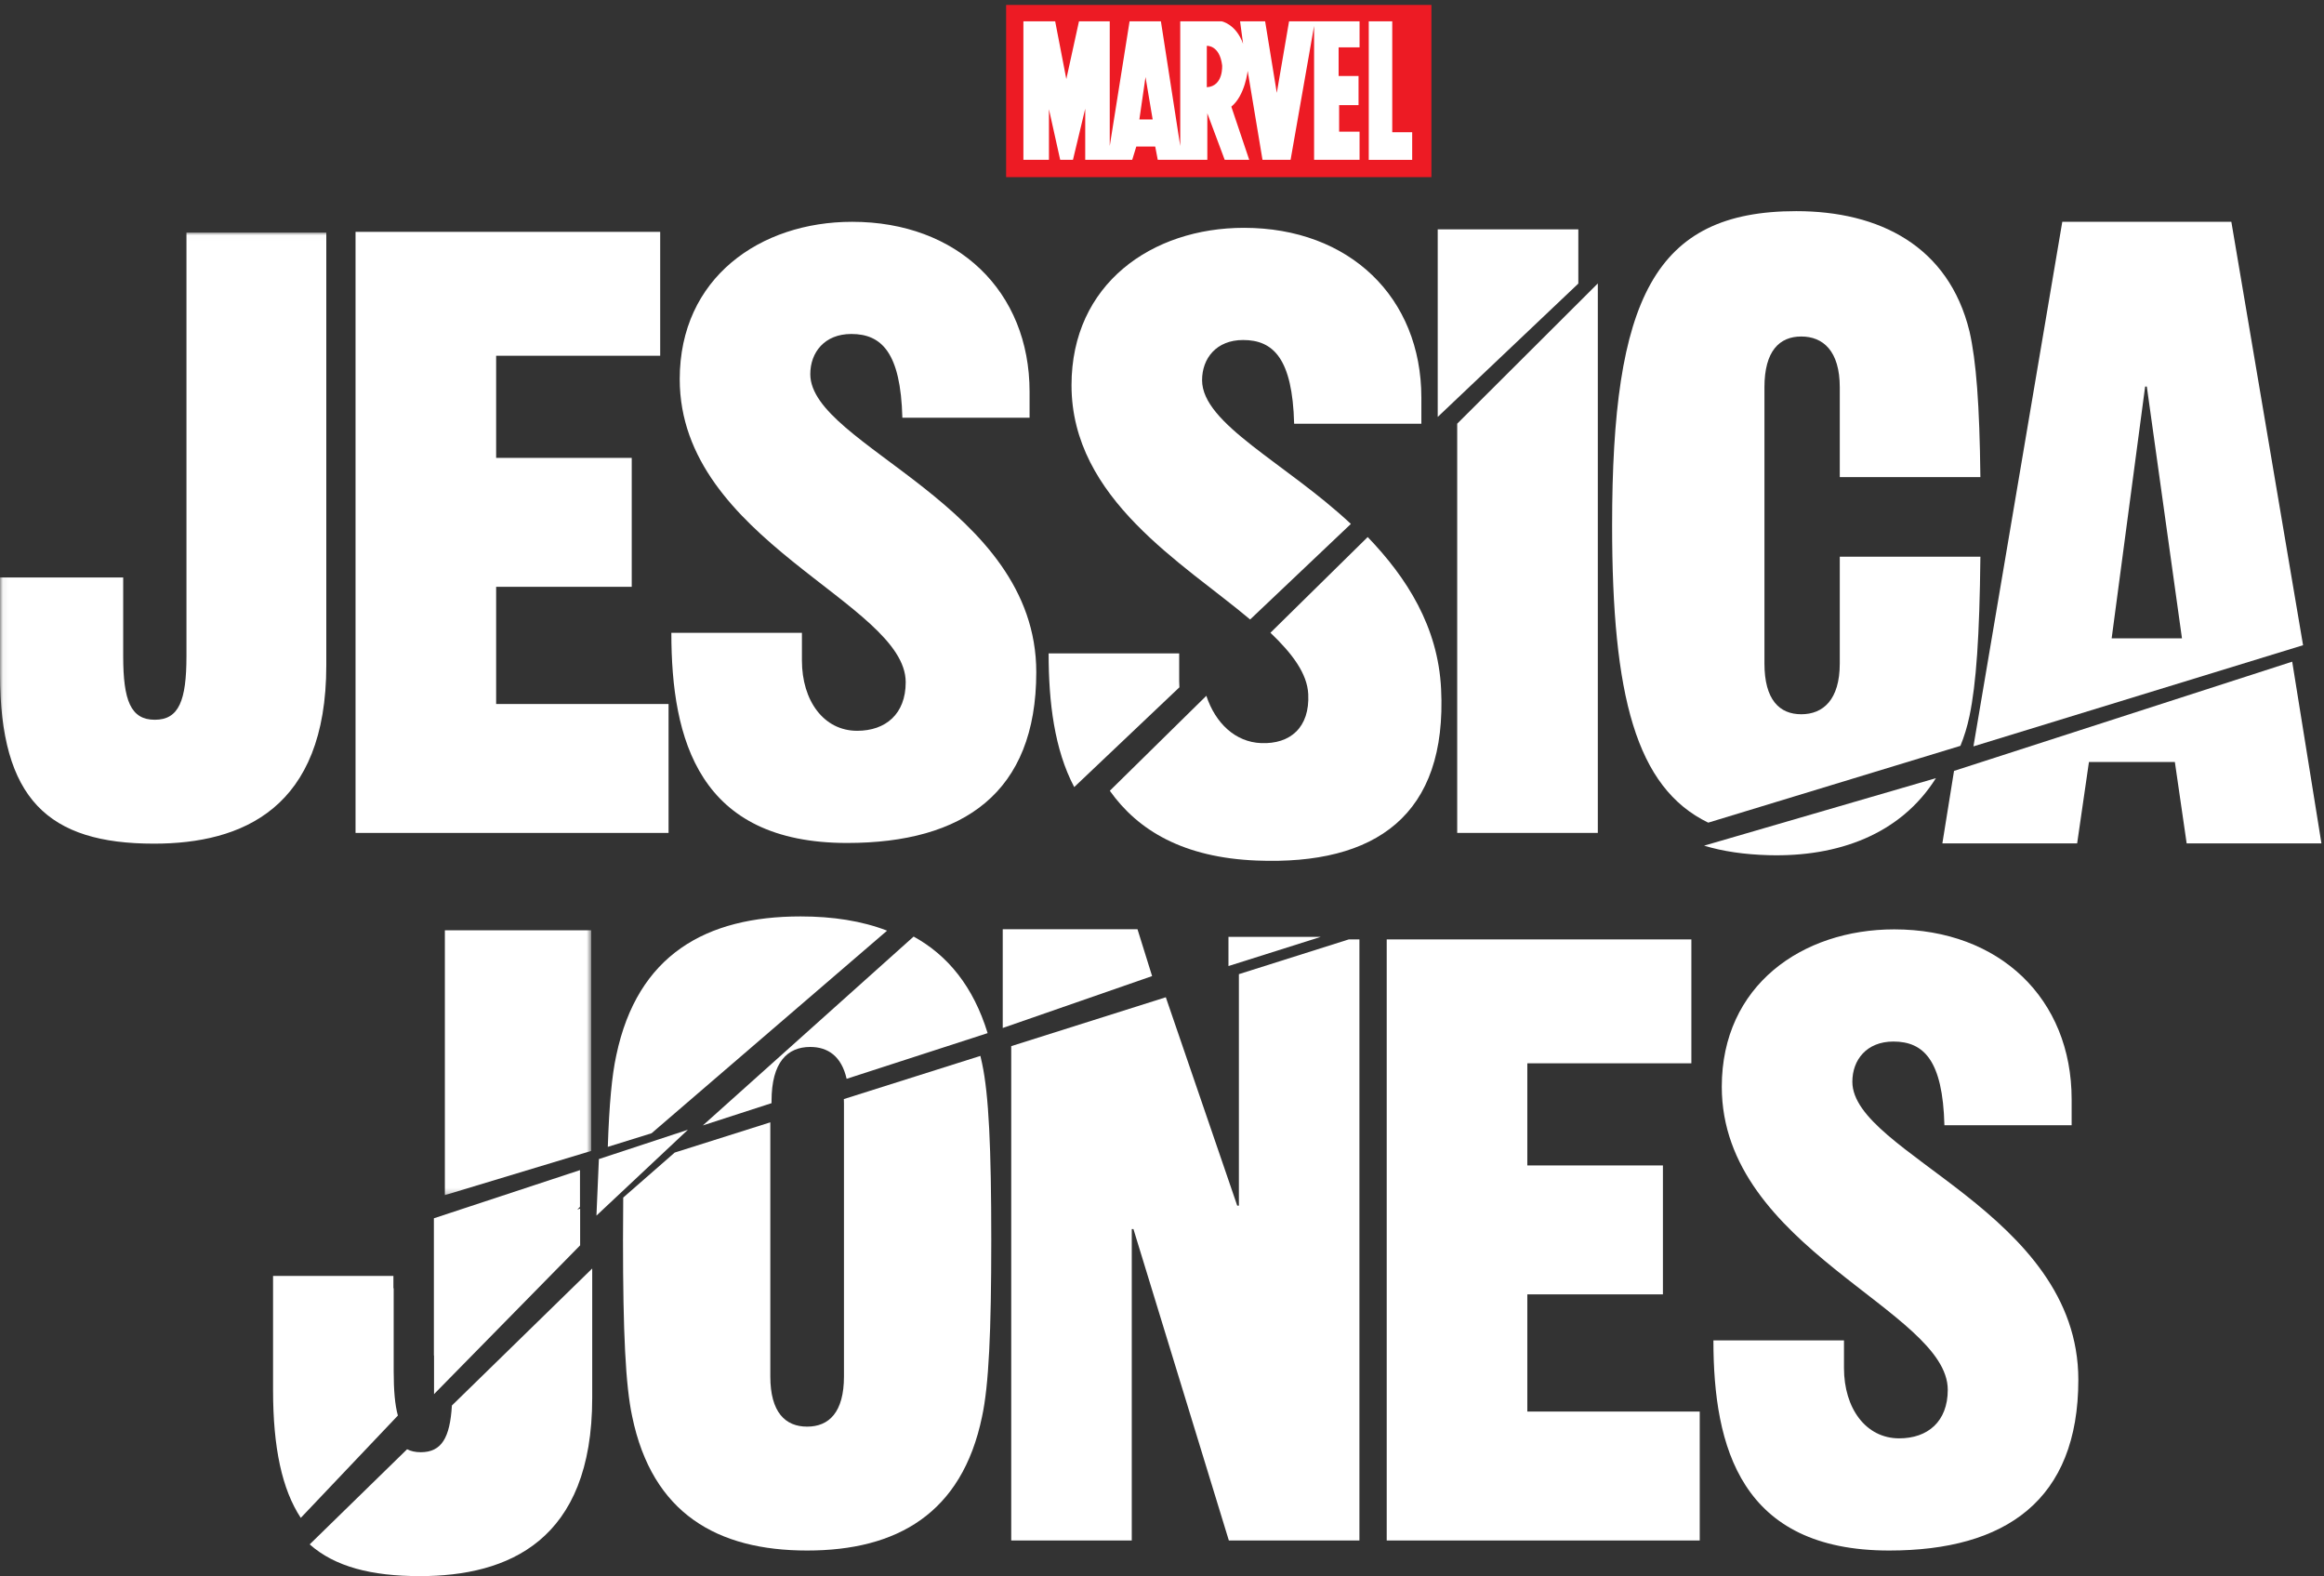 <?xml version="1.0" encoding="UTF-8"?>
<svg xmlns="http://www.w3.org/2000/svg" xmlns:xlink="http://www.w3.org/1999/xlink" width="410px" height="278px" viewBox="0 0 410 278" version="1.1">
    
    <rect x="0" y="0" width="410" height="278" fill="#333333" stroke="none"/>
    
    <title>jessica-jones-seeklogo.com</title>
    <desc>Created with Sketch.</desc>
    <defs>
        <polygon id="path-1" points="0.06 0.015 104.31 0.015 104.31 169.8 0.06 169.8"/>
    </defs>
    <g id="jessica-jones-seeklogo.com" stroke="none" stroke-width="1" fill="none" fill-rule="evenodd">
        <polygon id="Fill-1" fill="#ED1B24" points="177.502 31.245 252.531 31.245 252.531 0.869 177.502 0.869"/>
        <path d="M212.906,15.387 L212.906,8.087 C212.906,8.087 215.158,7.907 215.609,11.512 C215.609,11.512 215.879,15.207 212.906,15.387 Z M201.008,21.065 L202.09,13.584 L203.352,21.065 L201.008,21.065 Z M225.252,16.379 L223.195,3.761 L218.775,3.761 L219.305,7.726 C218.043,4.211 215.52,3.761 215.52,3.761 L208.219,3.761 L208.219,25.752 L204.807,3.761 L199.281,3.761 L195.78,25.752 L195.78,3.761 L190.353,3.761 L188.12,13.945 L186.154,3.761 L180.548,3.761 L180.548,28.186 L180.663,28.183 L185.052,28.183 L185.052,28.096 L185.055,28.096 L185.055,19.263 L187.038,28.186 L189.292,28.186 L191.455,19.172 L191.455,28.186 L199.746,28.186 L200.467,25.843 L203.802,25.843 L204.252,28.186 L212.996,28.186 L212.996,19.984 L216.061,28.186 L220.387,28.186 L217.23,18.812 C219.664,16.83 220.115,12.503 220.115,12.503 L222.729,28.186 L227.686,28.186 L231.832,4.572 L231.832,28.186 L239.854,28.186 L239.854,23.228 L236.25,23.228 L236.25,18.542 L239.674,18.542 L239.674,13.404 L236.16,13.404 L236.16,8.357 L239.854,8.357 L239.854,3.761 L227.416,3.761 L225.252,16.379 Z M245.621,23.319 L245.621,3.761 L241.477,3.761 L241.477,28.2 L249.137,28.2 L249.137,23.319 L245.621,23.319 L245.621,23.319 Z" id="Fill-2" fill="#FFFFFF"/>
        <path d="M220.547,109.267 L238.323,92.411 C226.774,81.613 212.071,74.771 212.071,67.059 C212.071,63.221 214.581,59.972 219.307,59.972 C224.622,59.972 228.019,63.221 228.313,74.738 L250.758,74.738 L250.758,70.16 C250.758,52.441 238.06,40.185 219.454,40.185 C203.211,40.185 189.036,50.079 189.036,67.946 C189.036,88.04 208.856,99.398 220.547,109.267" id="Fill-3" fill="#FFFFFF"/>
        <path d="M208.069,121.231 C208.048,120.866 208.032,120.497 208.032,120.121 L208.032,115.249 L184.997,115.249 C184.997,123.799 186.003,132.191 189.515,138.826 L208.069,121.231" id="Fill-4" fill="#FFFFFF"/>
        <polyline id="Fill-5" fill="#FFFFFF" points="102.347 219.657 102.347 213.182 101.847 213.347 102.321 212.863 102.321 206.388 76.546 214.886 76.546 239.106 76.572 239.08 76.572 245.9 102.347 219.657"/>
        <polyline id="Fill-6" fill="#FFFFFF" points="216.725 170.396 233.01 165.247 216.725 165.247 216.725 170.396"/>
        <path d="M136.116,194.197 C136.116,187.365 138.906,184.665 142.937,184.665 C146.081,184.665 148.463,186.32 149.362,190.286 L174.236,182.225 C171.712,174.001 167.204,168.504 161.184,165.194 L123.995,198.506 L136.116,194.578 L136.116,194.197" id="Fill-7" fill="#FFFFFF"/>
        <path d="M108.729,186.127 C107.951,189.664 107.477,194.814 107.23,202.287 L114.948,199.887 L156.498,164.154 C152.033,162.425 146.895,161.642 141.231,161.642 C124.59,161.642 112.46,168.376 108.729,186.127" id="Fill-8" fill="#FFFFFF"/>
        <polyline id="Fill-9" fill="#FFFFFF" points="117.947 124.175 87.529 124.175 87.529 103.503 111.45 103.503 111.45 80.763 87.529 80.763 87.529 62.748 116.471 62.748 116.471 40.895 62.723 40.895 62.723 146.914 117.947 146.914 117.947 124.175"/>
        <path d="M378.446,68.178 L378.741,68.178 L384.943,112.588 L372.54,112.588 L378.446,68.178 Z M406.306,113.804 L393.655,39.123 L363.828,39.123 L348.154,131.648 L406.306,113.804 L406.306,113.804 Z" id="Fill-10" fill="#FFFFFF"/>
        <path d="M301.365,145.103 L345.858,131.554 C346.522,129.929 347.063,128.177 347.46,126.282 C348.642,120.605 349.232,112.239 349.38,98.196 L324.573,98.196 L324.573,117.019 C324.573,123.443 321.62,125.983 317.78,125.983 C313.941,125.983 311.283,123.443 311.283,117.019 L311.283,68.317 C311.283,61.893 313.941,59.354 317.78,59.354 C321.62,59.354 324.573,61.893 324.573,68.317 L324.573,84.153 L349.38,84.153 C349.232,71.305 348.642,63.686 347.46,58.457 C343.769,43.368 331.513,37.243 316.895,37.243 C291.793,37.243 284.409,52.78 284.409,92.668 C284.409,122.688 288.595,138.912 301.365,145.103" id="Fill-11" fill="#FFFFFF"/>
        <path d="M254.237,121.488 C253.693,110.539 248.199,101.905 241.288,94.726 L224.13,111.608 C228,115.294 230.62,118.808 230.799,122.421 C231.092,128.316 227.628,131.275 222.497,131.073 C217.933,130.893 214.424,127.561 212.822,122.728 L195.792,139.477 C200.778,146.508 208.821,151.28 221.723,151.788 C242.689,152.616 255.35,143.825 254.237,121.488" id="Fill-12" fill="#FFFFFF"/>
        <polyline id="Fill-13" fill="#FFFFFF" points="257.08 146.914 281.887 146.914 281.887 49.995 257.08 74.73 257.08 146.914"/>
        <polyline id="Fill-14" fill="#FFFFFF" points="278.449 40.457 253.643 40.457 253.643 73.54 278.449 50.017 278.449 40.457"/>
        <path d="M341.534,137.254 L300.638,149.161 C303.981,150.175 307.77,150.723 312.048,150.84 C324.24,151.173 335.289,147.184 341.534,137.254" id="Fill-15" fill="#FFFFFF"/>
        <polyline id="Fill-16" fill="#FFFFFF" points="218.565 171.825 218.565 212.652 218.271 212.652 205.673 175.9 178.402 184.522 178.402 271.716 199.666 271.716 199.666 216.786 199.96 216.786 216.794 271.716 239.829 271.716 239.829 165.696 237.949 165.696 218.565 171.825"/>
        <polyline id="Fill-17" fill="#FFFFFF" points="269.45 228.304 293.371 228.304 293.371 205.564 269.45 205.564 269.45 187.55 298.391 187.55 298.391 165.696 244.644 165.696 244.644 271.716 299.867 271.716 299.867 248.976 269.45 248.976 269.45 228.304"/>
        <path d="M142.952,65.997 C142.952,62.158 145.462,58.909 150.187,58.909 C155.503,58.909 158.899,62.158 159.194,73.675 L181.638,73.675 L181.638,69.098 C181.638,51.379 168.939,39.123 150.334,39.123 C134.092,39.123 119.917,49.016 119.917,66.883 C119.917,95.381 159.785,106.308 159.785,120.336 C159.785,125.947 156.241,128.9 151.221,128.9 C145.314,128.9 141.475,123.584 141.475,116.496 L141.475,111.624 L118.44,111.624 C118.44,130.524 123.313,148.686 149.449,148.686 C169.973,148.686 182.82,139.827 182.82,118.564 C182.82,89.032 142.952,78.696 142.952,65.997" id="Fill-18" fill="#FFFFFF"/>
        <polyline id="Fill-19" fill="#FFFFFF" points="200.675 163.897 176.902 163.897 176.902 181.32 203.254 172.165 200.675 163.897"/>
        <path d="M326.792,190.799 C326.792,186.959 329.302,183.711 334.027,183.711 C339.343,183.711 342.739,186.959 343.034,198.476 L365.479,198.476 L365.479,193.899 C365.479,176.181 352.78,163.925 334.175,163.925 C317.933,163.925 303.757,173.817 303.757,191.684 C303.757,220.182 343.625,231.109 343.625,245.137 C343.625,250.748 340.081,253.701 335.061,253.701 C329.154,253.701 325.315,248.386 325.315,241.298 L325.315,236.425 L302.28,236.425 C302.28,255.325 307.153,273.487 333.289,273.487 C353.813,273.487 366.66,264.628 366.66,243.365 C366.66,213.833 326.792,203.497 326.792,190.799" id="Fill-20" fill="#FFFFFF"/>
        <polyline id="Fill-21" fill="#FFFFFF" points="404.39 116.707 344.73 135.974 342.673 148.757 366.451 148.757 368.532 134.405 383.689 134.405 385.77 148.757 409.548 148.757 404.39 116.707"/>
        <path d="M69.454,241.899 L69.454,227.231 L69.405,227.231 L69.405,225.057 L48.173,225.057 L48.173,245.176 C48.173,255.383 49.76,262.71 53.063,267.729 L70.195,249.678 C69.671,247.794 69.454,245.233 69.454,241.899" id="Fill-22" fill="#FFFFFF"/>
        <path d="M172.961,186.243 L148.872,193.859 C148.881,194.115 148.893,194.368 148.893,194.638 L148.893,242.774 C148.893,249.124 146.235,251.634 142.396,251.634 C138.557,251.634 135.899,249.124 135.899,242.774 L135.899,197.961 L119.031,203.294 L109.949,211.231 C109.924,213.553 109.911,216.028 109.911,218.706 C109.911,234.948 110.354,244.398 111.535,249.862 C115.079,266.99 126.596,273.487 142.396,273.487 C158.195,273.487 169.713,266.99 173.256,249.862 C174.438,244.398 174.881,234.948 174.881,218.706 C174.881,202.464 174.438,193.014 173.256,187.55 C173.165,187.105 173.064,186.673 172.961,186.243" id="Fill-23" fill="#FFFFFF"/>
        <g id="Group-27" transform="translate(0, 41)">
            <mask id="mask-2" fill="white">
                <use xlink:href="#path-1"/>
            </mask>
            <g id="Clip-25"/>
            <polyline id="Fill-24" fill="#FFFFFF" mask="url(#mask-2)" points="104.31 123.082 78.484 123.082 78.484 169.8 104.31 161.999 104.31 123.082"/>
            <path d="M57.565,0.015 L32.895,0.015 L32.895,74.731 C32.895,82.557 31.573,85.953 27.314,85.953 C23.056,85.953 21.734,82.557 21.734,74.731 L21.734,60.851 L0,60.851 L0,77.832 C0,99.981 8.518,107.807 27.167,107.807 C42.734,107.807 57.565,101.605 57.565,76.355 L57.565,0.015" id="Fill-26" fill="#FFFFFF" mask="url(#mask-2)"/>
        </g>
        <path d="M74.226,256.146 C73.283,256.146 72.492,255.97 71.819,255.625 L54.634,272.403 C59.081,276.341 65.507,278 74.079,278 C89.645,278 104.478,271.799 104.478,246.549 L104.478,223.74 L79.724,247.908 C79.383,253.616 77.896,256.146 74.226,256.146" id="Fill-28" fill="#FFFFFF"/>
        <path d="M105.655,204.44 C105.509,207.729 105.363,211.025 105.224,214.413 L121.363,199.268 L105.655,204.44" id="Fill-29" fill="#FFFFFF"/>
    </g>
</svg>
